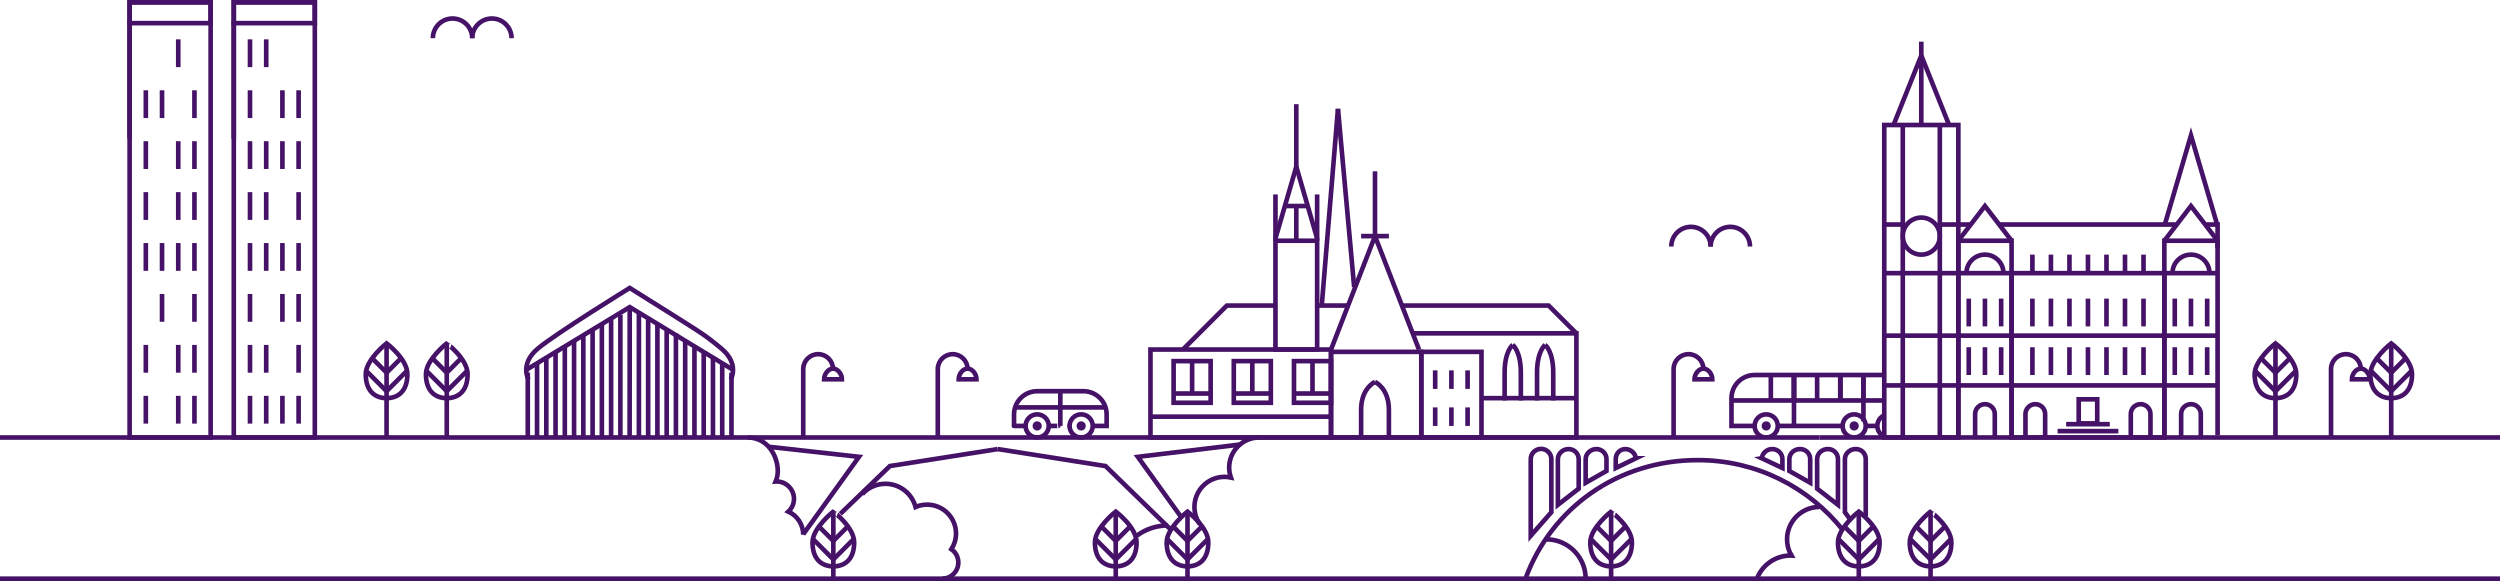 <?xml version="1.0" encoding="utf-8"?>
<!-- Generator: Adobe Illustrator 19.2.1, SVG Export Plug-In . SVG Version: 6.00 Build 0)  -->
<svg version="1.1" id="Calque_2" xmlns="http://www.w3.org/2000/svg" xmlns:xlink="http://www.w3.org/1999/xlink" x="0px" y="0px"
	 width="1080px" height="251px" viewBox="0 0 1080 251" enable-background="new 0 0 1080 251" xml:space="preserve">
<line fill="none" stroke="#451268" stroke-width="2" stroke-miterlimit="10" x1="0" y1="189" x2="786" y2="189"/>
<line fill="none" stroke="#451268" stroke-width="2" stroke-miterlimit="10" x1="0" y1="250" x2="1080" y2="250"/>
<line fill="none" stroke="#451268" stroke-width="2" stroke-miterlimit="10" x1="786" y1="189" x2="1080" y2="189"/>
<g>
	<path fill="none" stroke="#451268" stroke-width="2" stroke-miterlimit="10" d="M659,250c11.211-30.642,39.975-51.227,74.5-51.227
		c25.395,0,48.026,11.832,62.681,30.285"/>
	<path fill="none" stroke="#451268" stroke-width="2" stroke-miterlimit="10" d="M670.182,221.273l-8.909,10.182v-33.091
		c0-2.46,1.994-4.455,4.455-4.455l0,0c2.46,0,4.455,1.994,4.455,4.455V221.273z"/>
	<path fill="none" stroke="#451268" stroke-width="2" stroke-miterlimit="10" d="M682,211.091l-9,7v-19.727
		c0-2.46,2.176-4.364,4.636-4.364h-0.045c2.46,0,4.409,1.903,4.409,4.364V211.091z"/>
	<path fill="none" stroke="#451268" stroke-width="2" stroke-miterlimit="10" d="M694,203.455l-9,5.091v-10.182
		c0-2.46,2.222-4.364,4.682-4.364h-0.068c2.46,0,4.386,1.903,4.386,4.364V203.455z"/>
	<path fill="none" stroke="#451268" stroke-width="2" stroke-miterlimit="10" d="M706.682,198L698,202.182v-3.818
		c0-2.46,1.767-4.364,4.227-4.364h-0.114c2.46,0,4.511,2,4.511,4H706.682z"/>
	<path fill="none" stroke="#451268" stroke-width="2" stroke-miterlimit="10" d="M806,223v-24.636c0-2.46-1.813-4.364-4.273-4.364
		h-0.136c-2.46,0-4.591,1.903-4.591,4.364v22.909l2,2.727"/>
	<path fill="none" stroke="#451268" stroke-width="2" stroke-miterlimit="10" d="M785,211.091l9,7v-19.727
		c0-2.46-1.858-4.364-4.318-4.364h-0.114c-2.46,0-4.568,1.903-4.568,4.364V211.091z"/>
	<path fill="none" stroke="#451268" stroke-width="2" stroke-miterlimit="10" d="M773,203.455l9,5.091v-10.182
		c0-2.46-1.903-4.364-4.364-4.364h-0.091c-2.46,0-4.545,1.903-4.545,4.364V203.455z"/>
	<path fill="none" stroke="#451268" stroke-width="2" stroke-miterlimit="10" d="M761.136,198l8.864,4.182v-3.818
		c0-2.46-1.949-4.364-4.409-4.364h0.023c-2.46,0-4.466,2-4.466,4H761.136z"/>
</g>
<polyline fill="none" stroke="#451268" stroke-width="2" stroke-miterlimit="10" points="846,97 846,189 814,189 814,97 "/>
<path fill="none" stroke="#451268" stroke-width="2" stroke-miterlimit="10" d="M838,97c6.135,0,8,0,8,0V54h-32v43h8"/>
<path fill="none" stroke="#451268" stroke-width="2" stroke-miterlimit="10" d="M824.667,97"/>
<circle fill="none" stroke="#451268" stroke-width="2" stroke-miterlimit="10" cx="830" cy="102" r="8"/>
<line fill="none" stroke="#451268" stroke-width="2" stroke-miterlimit="10" x1="838" y1="54" x2="838" y2="189"/>
<line fill="none" stroke="#451268" stroke-width="2" stroke-miterlimit="10" x1="830" y1="18" x2="830" y2="54"/>
<line fill="none" stroke="#451268" stroke-width="2" stroke-miterlimit="10" x1="822" y1="54" x2="822" y2="189"/>
<line fill="none" stroke="#451268" stroke-width="2" stroke-miterlimit="10" x1="818" y1="54" x2="830" y2="24"/>
<line fill="none" stroke="#451268" stroke-width="2" stroke-miterlimit="10" x1="842" y1="54" x2="830" y2="24"/>
<rect x="869" y="118" fill="none" stroke="#451268" stroke-width="2" stroke-miterlimit="10" width="66" height="71"/>
<line fill="none" stroke="#451268" stroke-width="2" stroke-miterlimit="10" x1="878" y1="129" x2="878" y2="141"/>
<line fill="none" stroke="#451268" stroke-width="2" stroke-miterlimit="10" x1="878" y1="150" x2="878" y2="162"/>
<line fill="none" stroke="#451268" stroke-width="2" stroke-miterlimit="10" x1="886" y1="129" x2="886" y2="141"/>
<line fill="none" stroke="#451268" stroke-width="2" stroke-miterlimit="10" x1="886" y1="150" x2="886" y2="162"/>
<line fill="none" stroke="#451268" stroke-width="2" stroke-miterlimit="10" x1="902" y1="129" x2="902" y2="141"/>
<line fill="none" stroke="#451268" stroke-width="2" stroke-miterlimit="10" x1="918" y1="129" x2="918" y2="141"/>
<line fill="none" stroke="#451268" stroke-width="2" stroke-miterlimit="10" x1="902" y1="150" x2="902" y2="162"/>
<line fill="none" stroke="#451268" stroke-width="2" stroke-miterlimit="10" x1="911.426" y1="183.25" x2="892.574" y2="183.25"/>
<line fill="none" stroke="#451268" stroke-width="2" stroke-miterlimit="10" x1="888.874" y1="186.25" x2="915.126" y2="186.25"/>
<line fill="none" stroke="#451268" stroke-width="2" stroke-miterlimit="10" x1="894" y1="129" x2="894" y2="141"/>
<line fill="none" stroke="#451268" stroke-width="2" stroke-miterlimit="10" x1="894" y1="150" x2="894" y2="162"/>
<line fill="none" stroke="#451268" stroke-width="2" stroke-miterlimit="10" x1="910" y1="129" x2="910" y2="141"/>
<line fill="none" stroke="#451268" stroke-width="2" stroke-miterlimit="10" x1="910" y1="150" x2="910" y2="162"/>
<line fill="none" stroke="#451268" stroke-width="2" stroke-miterlimit="10" x1="918" y1="150" x2="918" y2="162"/>
<line fill="none" stroke="#451268" stroke-width="2" stroke-miterlimit="10" x1="926" y1="129" x2="926" y2="141"/>
<line fill="none" stroke="#451268" stroke-width="2" stroke-miterlimit="10" x1="878" y1="110" x2="878" y2="118"/>
<line fill="none" stroke="#451268" stroke-width="2" stroke-miterlimit="10" x1="886" y1="110" x2="886" y2="118"/>
<line fill="none" stroke="#451268" stroke-width="2" stroke-miterlimit="10" x1="902" y1="110" x2="902" y2="118"/>
<line fill="none" stroke="#451268" stroke-width="2" stroke-miterlimit="10" x1="918" y1="110" x2="918" y2="118"/>
<line fill="none" stroke="#451268" stroke-width="2" stroke-miterlimit="10" x1="894" y1="110" x2="894" y2="118"/>
<line fill="none" stroke="#451268" stroke-width="2" stroke-miterlimit="10" x1="910" y1="110" x2="910" y2="118"/>
<line fill="none" stroke="#451268" stroke-width="2" stroke-miterlimit="10" x1="926" y1="110" x2="926" y2="118"/>
<line fill="none" stroke="#451268" stroke-width="2" stroke-miterlimit="10" x1="926" y1="150" x2="926" y2="162"/>
<rect x="898" y="172.5" fill="none" stroke="#451268" stroke-width="2" stroke-miterlimit="10" width="8" height="10.401"/>
<g>
	<polyline fill="none" stroke="#451268" stroke-width="2" stroke-miterlimit="10" points="332,193 371.086,197.353 346.998,230.795 
			"/>
	<polyline fill="none" stroke="#451268" stroke-width="2" stroke-miterlimit="10" points="536,192 491.529,197.353 510,223 	"/>
</g>
<g>
	<line fill="none" stroke="#451268" stroke-width="2" stroke-miterlimit="10" x1="272.043" y1="132.671" x2="272" y2="189"/>
	<line fill="none" stroke="#451268" stroke-width="2" stroke-miterlimit="10" x1="276" y1="135" x2="276" y2="189"/>
	<line fill="none" stroke="#451268" stroke-width="2" stroke-miterlimit="10" x1="280" y1="138" x2="280" y2="189"/>
	<line fill="none" stroke="#451268" stroke-width="2" stroke-miterlimit="10" x1="284" y1="140" x2="284" y2="189"/>
	<line fill="none" stroke="#451268" stroke-width="2" stroke-miterlimit="10" x1="288" y1="143" x2="288" y2="189"/>
	<line fill="none" stroke="#451268" stroke-width="2" stroke-miterlimit="10" x1="292" y1="144" x2="292" y2="189"/>
	<line fill="none" stroke="#451268" stroke-width="2" stroke-miterlimit="10" x1="296" y1="147" x2="296" y2="189"/>
	<line fill="none" stroke="#451268" stroke-width="2" stroke-miterlimit="10" x1="300" y1="150" x2="300" y2="189"/>
	<line fill="none" stroke="#451268" stroke-width="2" stroke-miterlimit="10" x1="304" y1="152" x2="304" y2="189"/>
	<line fill="none" stroke="#451268" stroke-width="2" stroke-miterlimit="10" x1="308" y1="155" x2="308" y2="189"/>
	<line fill="none" stroke="#451268" stroke-width="2" stroke-miterlimit="10" x1="312" y1="157" x2="312" y2="189"/>
	<line fill="none" stroke="#451268" stroke-width="2" stroke-miterlimit="10" x1="316" y1="161" x2="316" y2="189"/>
	<line fill="none" stroke="#451268" stroke-width="2" stroke-miterlimit="10" x1="228" y1="161" x2="228" y2="189"/>
	<line fill="none" stroke="#451268" stroke-width="2" stroke-miterlimit="10" x1="232" y1="157" x2="232" y2="189"/>
	<line fill="none" stroke="#451268" stroke-width="2" stroke-miterlimit="10" x1="236" y1="154" x2="236" y2="189"/>
	<line fill="none" stroke="#451268" stroke-width="2" stroke-miterlimit="10" x1="240" y1="152" x2="240" y2="189"/>
	<line fill="none" stroke="#451268" stroke-width="2" stroke-miterlimit="10" x1="244" y1="150" x2="244" y2="189"/>
	<line fill="none" stroke="#451268" stroke-width="2" stroke-miterlimit="10" x1="248" y1="147" x2="248" y2="189"/>
	<line fill="none" stroke="#451268" stroke-width="2" stroke-miterlimit="10" x1="252" y1="145" x2="252" y2="189"/>
	<line fill="none" stroke="#451268" stroke-width="2" stroke-miterlimit="10" x1="256" y1="142" x2="256" y2="189"/>
	<line fill="none" stroke="#451268" stroke-width="2" stroke-miterlimit="10" x1="260" y1="140" x2="260" y2="189"/>
	<line fill="none" stroke="#451268" stroke-width="2" stroke-miterlimit="10" x1="264" y1="138" x2="264" y2="189"/>
	<line fill="none" stroke="#451268" stroke-width="2" stroke-miterlimit="10" x1="268" y1="136" x2="268" y2="189"/>
	<g>
		<path fill="none" stroke="#451268" stroke-width="2" stroke-miterlimit="10" d="M315.657,164c0,0,4.03-6.716-4.03-13.433
			c-8.06-6.716-8.602-6.716-39.584-26.164c0,0-31.61,19.447-39.67,26.164c-8.06,6.716-4.03,13.433-4.03,13.433"/>
		<polyline fill="none" stroke="#451268" stroke-width="2" stroke-miterlimit="10" points="317,159.97 272.043,132.671 227,159.97 
					"/>
	</g>
</g>
<g>
	<line fill="none" stroke="#451268" stroke-width="2" stroke-miterlimit="10" x1="193" y1="149" x2="193" y2="189.001"/>
	<path fill="none" stroke="#451268" stroke-width="2" stroke-miterlimit="10" d="M202,161.646c0,7.352-4.029,10.354-9,10.354
		s-9-3.002-9-10.354c0-6.245,9-13.313,9-13.313S202,155.072,202,161.646z"/>
	<g>
		<line fill="none" stroke="#451268" stroke-width="2" stroke-miterlimit="10" x1="187" y1="155" x2="193" y2="161"/>
		<line fill="none" stroke="#451268" stroke-width="2" stroke-miterlimit="10" x1="199" y1="155" x2="193" y2="161"/>
	</g>
	<g>
		<line fill="none" stroke="#451268" stroke-width="2" stroke-miterlimit="10" x1="184.5" y1="160.5" x2="193" y2="169"/>
		<line fill="none" stroke="#451268" stroke-width="2" stroke-miterlimit="10" x1="202" y1="160" x2="193" y2="169"/>
	</g>
</g>
<g>
	<line fill="none" stroke="#451268" stroke-width="2" stroke-miterlimit="10" x1="696" y1="221.667" x2="696" y2="251"/>
	<path fill="none" stroke="#451268" stroke-width="2" stroke-miterlimit="10" d="M705,234.313c0,7.352-4.029,10.354-9,10.354
		s-9-3.002-9-10.354c0-6.245,9-13.313,9-13.313S705,227.738,705,234.313z"/>
	<g>
		<line fill="none" stroke="#451268" stroke-width="2" stroke-miterlimit="10" x1="690" y1="227.667" x2="696" y2="233.667"/>
		<line fill="none" stroke="#451268" stroke-width="2" stroke-miterlimit="10" x1="702" y1="227.667" x2="696" y2="233.667"/>
	</g>
	<g>
		<line fill="none" stroke="#451268" stroke-width="2" stroke-miterlimit="10" x1="687.5" y1="233.167" x2="696" y2="241.667"/>
		<line fill="none" stroke="#451268" stroke-width="2" stroke-miterlimit="10" x1="705" y1="232.667" x2="696" y2="241.667"/>
	</g>
</g>
<g>
	<line fill="none" stroke="#451268" stroke-width="2" stroke-miterlimit="10" x1="513" y1="221.667" x2="513" y2="251"/>
	<path fill="none" stroke="#451268" stroke-width="2" stroke-miterlimit="10" d="M522,234.313c0,7.352-4.029,10.354-9,10.354
		c-4.971,0-9-3.002-9-10.354c0-6.245,9-13.313,9-13.313S522,227.738,522,234.313z"/>
	<g>
		<line fill="none" stroke="#451268" stroke-width="2" stroke-miterlimit="10" x1="507" y1="227.667" x2="513" y2="233.667"/>
		<line fill="none" stroke="#451268" stroke-width="2" stroke-miterlimit="10" x1="519" y1="227.667" x2="513" y2="233.667"/>
	</g>
	<g>
		<line fill="none" stroke="#451268" stroke-width="2" stroke-miterlimit="10" x1="504.5" y1="233.167" x2="513" y2="241.667"/>
		<line fill="none" stroke="#451268" stroke-width="2" stroke-miterlimit="10" x1="522" y1="232.667" x2="513" y2="241.667"/>
	</g>
</g>
<g>
	<line fill="none" stroke="#451268" stroke-width="2" stroke-miterlimit="10" x1="360" y1="221.667" x2="360" y2="251"/>
	<path fill="none" stroke="#451268" stroke-width="2" stroke-miterlimit="10" d="M369,234.313c0,7.352-4.029,10.354-9,10.354
		s-9-3.002-9-10.354c0-6.245,9-13.313,9-13.313S369,227.738,369,234.313z"/>
	<g>
		<line fill="none" stroke="#451268" stroke-width="2" stroke-miterlimit="10" x1="354" y1="227.667" x2="360" y2="233.667"/>
		<line fill="none" stroke="#451268" stroke-width="2" stroke-miterlimit="10" x1="366" y1="227.667" x2="360" y2="233.667"/>
	</g>
	<g>
		<line fill="none" stroke="#451268" stroke-width="2" stroke-miterlimit="10" x1="351.5" y1="233.167" x2="360" y2="241.667"/>
		<line fill="none" stroke="#451268" stroke-width="2" stroke-miterlimit="10" x1="369" y1="232.667" x2="360" y2="241.667"/>
	</g>
</g>
<g>
	<line fill="none" stroke="#451268" stroke-width="2" stroke-miterlimit="10" x1="482" y1="221.667" x2="482" y2="251"/>
	<path fill="none" stroke="#451268" stroke-width="2" stroke-miterlimit="10" d="M491,234.313c0,7.352-4.029,10.354-9,10.354
		s-9-3.002-9-10.354c0-6.245,9-13.313,9-13.313S491,227.738,491,234.313z"/>
	<g>
		<line fill="none" stroke="#451268" stroke-width="2" stroke-miterlimit="10" x1="476" y1="227.667" x2="482" y2="233.667"/>
		<line fill="none" stroke="#451268" stroke-width="2" stroke-miterlimit="10" x1="488" y1="227.667" x2="482" y2="233.667"/>
	</g>
	<g>
		<line fill="none" stroke="#451268" stroke-width="2" stroke-miterlimit="10" x1="473.5" y1="233.167" x2="482" y2="241.667"/>
		<line fill="none" stroke="#451268" stroke-width="2" stroke-miterlimit="10" x1="491" y1="232.667" x2="482" y2="241.667"/>
	</g>
</g>
<g>
	<line fill="none" stroke="#451268" stroke-width="2" stroke-miterlimit="10" x1="834" y1="221.667" x2="834" y2="251"/>
	<path fill="none" stroke="#451268" stroke-width="2" stroke-miterlimit="10" d="M843,234.313c0,7.352-4.029,10.354-9,10.354
		s-9-3.002-9-10.354c0-6.245,9-13.313,9-13.313S843,227.738,843,234.313z"/>
	<g>
		<line fill="none" stroke="#451268" stroke-width="2" stroke-miterlimit="10" x1="828" y1="227.667" x2="834" y2="233.667"/>
		<line fill="none" stroke="#451268" stroke-width="2" stroke-miterlimit="10" x1="840" y1="227.667" x2="834" y2="233.667"/>
	</g>
	<g>
		<line fill="none" stroke="#451268" stroke-width="2" stroke-miterlimit="10" x1="825.5" y1="233.167" x2="834" y2="241.667"/>
		<line fill="none" stroke="#451268" stroke-width="2" stroke-miterlimit="10" x1="843" y1="232.667" x2="834" y2="241.667"/>
	</g>
</g>
<g>
	<line fill="none" stroke="#451268" stroke-width="2" stroke-miterlimit="10" x1="803" y1="221.667" x2="803" y2="251"/>
	<path fill="none" stroke="#451268" stroke-width="2" stroke-miterlimit="10" d="M812,234.313c0,7.352-4.029,10.354-9,10.354
		s-9-3.002-9-10.354c0-6.245,9-13.313,9-13.313S812,227.738,812,234.313z"/>
	<g>
		<line fill="none" stroke="#451268" stroke-width="2" stroke-miterlimit="10" x1="797" y1="227.667" x2="803" y2="233.667"/>
		<line fill="none" stroke="#451268" stroke-width="2" stroke-miterlimit="10" x1="809" y1="227.667" x2="803" y2="233.667"/>
	</g>
	<g>
		<line fill="none" stroke="#451268" stroke-width="2" stroke-miterlimit="10" x1="794.5" y1="233.167" x2="803" y2="241.667"/>
		<line fill="none" stroke="#451268" stroke-width="2" stroke-miterlimit="10" x1="812" y1="232.667" x2="803" y2="241.667"/>
	</g>
</g>
<g>
	<line fill="none" stroke="#451268" stroke-width="2" stroke-miterlimit="10" x1="983" y1="149" x2="983" y2="189.001"/>
	<path fill="none" stroke="#451268" stroke-width="2" stroke-miterlimit="10" d="M992,161.646c0,7.352-4.029,10.354-9,10.354
		s-9-3.002-9-10.354c0-6.245,9-13.313,9-13.313S992,155.072,992,161.646z"/>
	<g>
		<line fill="none" stroke="#451268" stroke-width="2" stroke-miterlimit="10" x1="977" y1="155" x2="983" y2="161"/>
		<line fill="none" stroke="#451268" stroke-width="2" stroke-miterlimit="10" x1="989" y1="155" x2="983" y2="161"/>
	</g>
	<g>
		<line fill="none" stroke="#451268" stroke-width="2" stroke-miterlimit="10" x1="974.5" y1="160.5" x2="983" y2="169"/>
		<line fill="none" stroke="#451268" stroke-width="2" stroke-miterlimit="10" x1="992" y1="160" x2="983" y2="169"/>
	</g>
</g>
<g>
	<line fill="none" stroke="#451268" stroke-width="2" stroke-miterlimit="10" x1="1033" y1="149" x2="1033" y2="189.001"/>
	<path fill="none" stroke="#451268" stroke-width="2" stroke-miterlimit="10" d="M1042,161.646c0,7.352-4.029,10.354-9,10.354
		s-9-3.002-9-10.354c0-6.245,9-13.313,9-13.313S1042,155.072,1042,161.646z"/>
	<g>
		<line fill="none" stroke="#451268" stroke-width="2" stroke-miterlimit="10" x1="1027" y1="155" x2="1033" y2="161"/>
		<line fill="none" stroke="#451268" stroke-width="2" stroke-miterlimit="10" x1="1039" y1="155" x2="1033" y2="161"/>
	</g>
	<g>
		<line fill="none" stroke="#451268" stroke-width="2" stroke-miterlimit="10" x1="1024.5" y1="160.5" x2="1033" y2="169"/>
		<line fill="none" stroke="#451268" stroke-width="2" stroke-miterlimit="10" x1="1042" y1="160" x2="1033" y2="169"/>
	</g>
</g>
<g>
	<line fill="none" stroke="#451268" stroke-width="2" stroke-miterlimit="10" x1="167" y1="149" x2="167" y2="189.001"/>
	<path fill="none" stroke="#451268" stroke-width="2" stroke-miterlimit="10" d="M176,161.646c0,7.352-4.029,10.354-9,10.354
		s-9-3.002-9-10.354c0-6.245,9-13.313,9-13.313S176,155.072,176,161.646z"/>
	<g>
		<line fill="none" stroke="#451268" stroke-width="2" stroke-miterlimit="10" x1="161" y1="155" x2="167" y2="161"/>
		<line fill="none" stroke="#451268" stroke-width="2" stroke-miterlimit="10" x1="173" y1="155" x2="167" y2="161"/>
	</g>
	<g>
		<line fill="none" stroke="#451268" stroke-width="2" stroke-miterlimit="10" x1="158.5" y1="160.5" x2="167" y2="169"/>
		<line fill="none" stroke="#451268" stroke-width="2" stroke-miterlimit="10" x1="176" y1="160" x2="167" y2="169"/>
	</g>
</g>
<g>
	<rect x="101" y="1" fill="none" stroke="#451268" stroke-width="2" stroke-miterlimit="10" width="35" height="188"/>
	<rect x="101" y="1" fill="none" stroke="#451268" stroke-width="2" stroke-miterlimit="10" width="35" height="9"/>
	<line fill="none" stroke="#451268" stroke-width="2" stroke-miterlimit="10" x1="101" y1="9" x2="101" y2="60"/>
	<line fill="none" stroke="#451268" stroke-width="2" stroke-miterlimit="10" x1="115" y1="17" x2="115" y2="29"/>
	<line fill="none" stroke="#451268" stroke-width="2" stroke-miterlimit="10" x1="108" y1="17" x2="108" y2="29"/>
	<line fill="none" stroke="#451268" stroke-width="2" stroke-miterlimit="10" x1="108" y1="39" x2="108" y2="51"/>
	<line fill="none" stroke="#451268" stroke-width="2" stroke-miterlimit="10" x1="122" y1="39" x2="122" y2="51"/>
	<line fill="none" stroke="#451268" stroke-width="2" stroke-miterlimit="10" x1="129" y1="39" x2="129" y2="51"/>
	<line fill="none" stroke="#451268" stroke-width="2" stroke-miterlimit="10" x1="115" y1="61" x2="115" y2="73"/>
	<line fill="none" stroke="#451268" stroke-width="2" stroke-miterlimit="10" x1="108" y1="61" x2="108" y2="73"/>
	<line fill="none" stroke="#451268" stroke-width="2" stroke-miterlimit="10" x1="122" y1="61" x2="122" y2="73"/>
	<line fill="none" stroke="#451268" stroke-width="2" stroke-miterlimit="10" x1="129" y1="61" x2="129" y2="73"/>
	<line fill="none" stroke="#451268" stroke-width="2" stroke-miterlimit="10" x1="115" y1="83" x2="115" y2="95"/>
	<line fill="none" stroke="#451268" stroke-width="2" stroke-miterlimit="10" x1="129" y1="83" x2="129" y2="95"/>
	<line fill="none" stroke="#451268" stroke-width="2" stroke-miterlimit="10" x1="108" y1="83" x2="108" y2="95"/>
	<line fill="none" stroke="#451268" stroke-width="2" stroke-miterlimit="10" x1="115" y1="105" x2="115" y2="117"/>
	<line fill="none" stroke="#451268" stroke-width="2" stroke-miterlimit="10" x1="129" y1="105" x2="129" y2="117"/>
	<line fill="none" stroke="#451268" stroke-width="2" stroke-miterlimit="10" x1="108" y1="105" x2="108" y2="117"/>
	<line fill="none" stroke="#451268" stroke-width="2" stroke-miterlimit="10" x1="122" y1="105" x2="122" y2="117"/>
	<line fill="none" stroke="#451268" stroke-width="2" stroke-miterlimit="10" x1="129" y1="127" x2="129" y2="139"/>
	<line fill="none" stroke="#451268" stroke-width="2" stroke-miterlimit="10" x1="108" y1="127" x2="108" y2="139"/>
	<line fill="none" stroke="#451268" stroke-width="2" stroke-miterlimit="10" x1="122" y1="127" x2="122" y2="139"/>
	<line fill="none" stroke="#451268" stroke-width="2" stroke-miterlimit="10" x1="115" y1="149" x2="115" y2="161"/>
	<line fill="none" stroke="#451268" stroke-width="2" stroke-miterlimit="10" x1="129" y1="149" x2="129" y2="161"/>
	<line fill="none" stroke="#451268" stroke-width="2" stroke-miterlimit="10" x1="108" y1="149" x2="108" y2="161"/>
	<line fill="none" stroke="#451268" stroke-width="2" stroke-miterlimit="10" x1="115" y1="171" x2="115" y2="183"/>
	<line fill="none" stroke="#451268" stroke-width="2" stroke-miterlimit="10" x1="129" y1="171" x2="129" y2="183"/>
	<line fill="none" stroke="#451268" stroke-width="2" stroke-miterlimit="10" x1="108" y1="171" x2="108" y2="183"/>
	<line fill="none" stroke="#451268" stroke-width="2" stroke-miterlimit="10" x1="122" y1="171" x2="122" y2="183"/>
</g>
<rect x="56" y="1" fill="none" stroke="#451268" stroke-width="2" stroke-miterlimit="10" width="35" height="188"/>
<rect x="56" y="1" fill="none" stroke="#451268" stroke-width="2" stroke-miterlimit="10" width="35" height="9"/>
<line fill="none" stroke="#451268" stroke-width="2" stroke-miterlimit="10" x1="56" y1="9" x2="56" y2="60"/>
<g>
	<line fill="none" stroke="#451268" stroke-width="2" stroke-miterlimit="10" x1="77" y1="17" x2="77" y2="29"/>
	<line fill="none" stroke="#451268" stroke-width="2" stroke-miterlimit="10" x1="84" y1="39" x2="84" y2="51"/>
	<line fill="none" stroke="#451268" stroke-width="2" stroke-miterlimit="10" x1="70" y1="39" x2="70" y2="51"/>
	<line fill="none" stroke="#451268" stroke-width="2" stroke-miterlimit="10" x1="63" y1="39" x2="63" y2="51"/>
	<line fill="none" stroke="#451268" stroke-width="2" stroke-miterlimit="10" x1="77" y1="61" x2="77" y2="73"/>
	<line fill="none" stroke="#451268" stroke-width="2" stroke-miterlimit="10" x1="84" y1="61" x2="84" y2="73"/>
	<line fill="none" stroke="#451268" stroke-width="2" stroke-miterlimit="10" x1="63" y1="61" x2="63" y2="73"/>
	<line fill="none" stroke="#451268" stroke-width="2" stroke-miterlimit="10" x1="77" y1="83" x2="77" y2="95"/>
	<line fill="none" stroke="#451268" stroke-width="2" stroke-miterlimit="10" x1="63" y1="83" x2="63" y2="95"/>
	<line fill="none" stroke="#451268" stroke-width="2" stroke-miterlimit="10" x1="84" y1="83" x2="84" y2="95"/>
	<line fill="none" stroke="#451268" stroke-width="2" stroke-miterlimit="10" x1="77" y1="105" x2="77" y2="117"/>
	<line fill="none" stroke="#451268" stroke-width="2" stroke-miterlimit="10" x1="63" y1="105" x2="63" y2="117"/>
	<line fill="none" stroke="#451268" stroke-width="2" stroke-miterlimit="10" x1="84" y1="105" x2="84" y2="117"/>
	<line fill="none" stroke="#451268" stroke-width="2" stroke-miterlimit="10" x1="70" y1="105" x2="70" y2="117"/>
	<line fill="none" stroke="#451268" stroke-width="2" stroke-miterlimit="10" x1="84" y1="127" x2="84" y2="139"/>
	<line fill="none" stroke="#451268" stroke-width="2" stroke-miterlimit="10" x1="70" y1="127" x2="70" y2="139"/>
	<line fill="none" stroke="#451268" stroke-width="2" stroke-miterlimit="10" x1="77" y1="149" x2="77" y2="161"/>
	<line fill="none" stroke="#451268" stroke-width="2" stroke-miterlimit="10" x1="63" y1="149" x2="63" y2="161"/>
	<line fill="none" stroke="#451268" stroke-width="2" stroke-miterlimit="10" x1="84" y1="149" x2="84" y2="161"/>
	<line fill="none" stroke="#451268" stroke-width="2" stroke-miterlimit="10" x1="77" y1="171" x2="77" y2="183"/>
	<line fill="none" stroke="#451268" stroke-width="2" stroke-miterlimit="10" x1="63" y1="171" x2="63" y2="183"/>
	<line fill="none" stroke="#451268" stroke-width="2" stroke-miterlimit="10" x1="84" y1="171" x2="84" y2="183"/>
</g>
<g>
	<line fill="none" stroke="#451268" stroke-width="2" stroke-miterlimit="10" x1="497" y1="180" x2="575" y2="180"/>
	<g>
		<rect x="575" y="152" fill="none" stroke="#451268" stroke-width="2" stroke-miterlimit="10" width="39" height="37"/>
		<rect x="614" y="152" fill="none" stroke="#451268" stroke-width="2" stroke-miterlimit="10" width="26" height="37"/>
		<polyline fill="none" stroke="#451268" stroke-width="2" stroke-miterlimit="10" points="610,144 681,144 681,189 614,189 		"/>
		<g>
			<path fill="none" stroke="#451268" stroke-width="2" stroke-miterlimit="10" d="M594,165c0,0-6,2.625-6,12v12"/>
			<path fill="none" stroke="#451268" stroke-width="2" stroke-miterlimit="10" d="M594,165c0,0,6,2.625,6,12v12"/>
		</g>
		<g>
			<path fill="none" stroke="#451268" stroke-width="2" stroke-miterlimit="10" d="M653.5,149c0,0-3.5,2.625-3.5,12v12"/>
			<path fill="none" stroke="#451268" stroke-width="2" stroke-miterlimit="10" d="M653.5,149c0,0,3.5,2.625,3.5,12v12"/>
		</g>
		<g>
			<path fill="none" stroke="#451268" stroke-width="2" stroke-miterlimit="10" d="M667.5,149c0,0-3.5,2.625-3.5,12v12"/>
			<path fill="none" stroke="#451268" stroke-width="2" stroke-miterlimit="10" d="M667.5,149c0,0,3.5,2.625,3.5,12v12"/>
		</g>
		<line fill="none" stroke="#451268" stroke-width="2" stroke-miterlimit="10" x1="627" y1="160" x2="627" y2="168"/>
		<line fill="none" stroke="#451268" stroke-width="2" stroke-miterlimit="10" x1="634" y1="160" x2="634" y2="168"/>
		<line fill="none" stroke="#451268" stroke-width="2" stroke-miterlimit="10" x1="620" y1="160" x2="620" y2="168"/>
		<line fill="none" stroke="#451268" stroke-width="2" stroke-miterlimit="10" x1="594" y1="74" x2="594" y2="103"/>
		<line fill="none" stroke="#451268" stroke-width="2" stroke-miterlimit="10" x1="627" y1="176" x2="627" y2="184"/>
		<line fill="none" stroke="#451268" stroke-width="2" stroke-miterlimit="10" x1="634" y1="176" x2="634" y2="184"/>
		<line fill="none" stroke="#451268" stroke-width="2" stroke-miterlimit="10" x1="620" y1="176" x2="620" y2="184"/>
		<line fill="none" stroke="#451268" stroke-width="2" stroke-miterlimit="10" x1="575" y1="151" x2="594" y2="102"/>
		<line fill="none" stroke="#451268" stroke-width="2" stroke-miterlimit="10" x1="613" y1="151" x2="594" y2="102"/>
		<line fill="none" stroke="#451268" stroke-width="2" stroke-miterlimit="10" x1="588" y1="102" x2="600" y2="102"/>
		<line fill="none" stroke="#451268" stroke-width="2" stroke-miterlimit="10" x1="640" y1="172" x2="681" y2="172"/>
		<polyline fill="none" stroke="#451268" stroke-width="2" stroke-miterlimit="10" points="605,132 669,132 681,144 		"/>
		<polyline fill="none" stroke="#451268" stroke-width="2" stroke-miterlimit="10" points="551,132 530,132 511,151 		"/>
		<g>
			<rect x="507" y="156" fill="none" stroke="#451268" stroke-width="2" stroke-miterlimit="10" width="16" height="18"/>
			<line fill="none" stroke="#451268" stroke-width="2" stroke-miterlimit="10" x1="507" y1="170" x2="523" y2="170"/>
			<line fill="none" stroke="#451268" stroke-width="2" stroke-miterlimit="10" x1="515" y1="156" x2="515" y2="170"/>
		</g>
		<g>
			<rect x="559" y="156" fill="none" stroke="#451268" stroke-width="2" stroke-miterlimit="10" width="16" height="18"/>
			<line fill="none" stroke="#451268" stroke-width="2" stroke-miterlimit="10" x1="559" y1="170" x2="575" y2="170"/>
			<line fill="none" stroke="#451268" stroke-width="2" stroke-miterlimit="10" x1="567" y1="156" x2="567" y2="170"/>
		</g>
		<g>
			<rect x="533" y="156" fill="none" stroke="#451268" stroke-width="2" stroke-miterlimit="10" width="16" height="18"/>
			<line fill="none" stroke="#451268" stroke-width="2" stroke-miterlimit="10" x1="533" y1="170" x2="549" y2="170"/>
			<line fill="none" stroke="#451268" stroke-width="2" stroke-miterlimit="10" x1="541" y1="156" x2="541" y2="170"/>
		</g>
		<rect x="497" y="151" fill="none" stroke="#451268" stroke-width="2" stroke-miterlimit="10" width="78" height="38"/>
		<line fill="none" stroke="#451268" stroke-width="2" stroke-miterlimit="10" x1="569" y1="132" x2="583" y2="132"/>
		<g>
			<rect x="551" y="104" fill="none" stroke="#451268" stroke-width="2" stroke-miterlimit="10" width="18" height="47"/>
			<line fill="none" stroke="#451268" stroke-width="2" stroke-miterlimit="10" x1="560" y1="45" x2="560" y2="74"/>
			<line fill="none" stroke="#451268" stroke-width="2" stroke-miterlimit="10" x1="551" y1="84" x2="551" y2="104"/>
			<line fill="none" stroke="#451268" stroke-width="2" stroke-miterlimit="10" x1="569" y1="84" x2="569" y2="104"/>
			<line fill="none" stroke="#451268" stroke-width="2" stroke-miterlimit="10" x1="551" y1="103" x2="560" y2="72"/>
			<line fill="none" stroke="#451268" stroke-width="2" stroke-miterlimit="10" x1="569" y1="103" x2="560" y2="72"/>
			<line fill="none" stroke="#451268" stroke-width="2" stroke-miterlimit="10" x1="555" y1="89" x2="565" y2="89"/>
			<line fill="none" stroke="#451268" stroke-width="2" stroke-miterlimit="10" x1="560" y1="89" x2="560" y2="104"/>
		</g>
		<g>
			<line fill="none" stroke="#451268" stroke-width="2" stroke-miterlimit="10" x1="571" y1="132" x2="578" y2="47"/>
			<line fill="none" stroke="#451268" stroke-width="2" stroke-miterlimit="10" x1="585" y1="124" x2="578" y2="47"/>
		</g>
	</g>
</g>
<g>
	<defs>
		<rect id="SVGID_1_" x="744" y="156" width="70" height="33"/>
	</defs>
	<clipPath id="SVGID_2_">
		<use xlink:href="#SVGID_1_"  overflow="visible"/>
	</clipPath>
	<g clip-path="url(#SVGID_2_)">
		<path fill="none" stroke="#451268" stroke-width="2" stroke-miterlimit="10" d="M757.812,184c-5.979,0-9.812,0-9.812,0v-12
			c0-5.523,4.477-10,10-10h59c5.523,0,10,4.477,10,10v12c0,0-2.254,0-6,0"/>
		<path fill="none" stroke="#451268" stroke-width="2" stroke-miterlimit="10" d="M811.125,184c-1.706,0-3.506,0-5.375,0"/>
		<path fill="none" stroke="#451268" stroke-width="2" stroke-miterlimit="10" d="M796.125,184c-9.522,0-19.747,0-28.313,0"/>
		<circle fill="none" stroke="#451268" stroke-width="2" stroke-miterlimit="10" cx="763" cy="184" r="5"/>
		<circle fill="none" stroke="#451268" stroke-width="2" stroke-miterlimit="10" cx="763" cy="184" r="1"/>
		<circle fill="none" stroke="#451268" stroke-width="2" stroke-miterlimit="10" cx="801" cy="184" r="1"/>
		<circle fill="none" stroke="#451268" stroke-width="2" stroke-miterlimit="10" cx="816" cy="184" r="1"/>
		<circle fill="none" stroke="#451268" stroke-width="2" stroke-miterlimit="10" cx="816" cy="184" r="5"/>
		<circle fill="none" stroke="#451268" stroke-width="2" stroke-miterlimit="10" cx="801" cy="184" r="5"/>
		<line fill="none" stroke="#451268" stroke-width="2" stroke-miterlimit="10" x1="748" y1="173" x2="827" y2="173"/>
		<line fill="none" stroke="#451268" stroke-width="2" stroke-miterlimit="10" x1="815" y1="162" x2="815" y2="173"/>
		<line fill="none" stroke="#451268" stroke-width="2" stroke-miterlimit="10" x1="815" y1="162" x2="815" y2="173"/>
		<line fill="none" stroke="#451268" stroke-width="2" stroke-miterlimit="10" x1="805" y1="162" x2="805" y2="173"/>
		<line fill="none" stroke="#451268" stroke-width="2" stroke-miterlimit="10" x1="805" y1="162" x2="805" y2="182"/>
		<line fill="none" stroke="#451268" stroke-width="2" stroke-miterlimit="10" x1="795" y1="162" x2="795" y2="173"/>
		<line fill="none" stroke="#451268" stroke-width="2" stroke-miterlimit="10" x1="795" y1="162" x2="795" y2="173"/>
		<line fill="none" stroke="#451268" stroke-width="2" stroke-miterlimit="10" x1="795" y1="162" x2="795" y2="173"/>
		<line fill="none" stroke="#451268" stroke-width="2" stroke-miterlimit="10" x1="785" y1="162" x2="785" y2="173"/>
		<line fill="none" stroke="#451268" stroke-width="2" stroke-miterlimit="10" x1="775" y1="162" x2="775" y2="173"/>
		<line fill="none" stroke="#451268" stroke-width="2" stroke-miterlimit="10" x1="775" y1="162" x2="775" y2="173"/>
		<line fill="none" stroke="#451268" stroke-width="2" stroke-miterlimit="10" x1="775" y1="162" x2="775" y2="184"/>
		<line fill="none" stroke="#451268" stroke-width="2" stroke-miterlimit="10" x1="765" y1="162" x2="765" y2="173"/>
	</g>
</g>
<g>
	<path fill="none" stroke="#451268" stroke-width="2" stroke-miterlimit="10" d="M735.872,159.436c0-3.554-2.881-6.436-6.436-6.436
		S723,155.881,723,159.436v29.421"/>
	<path fill="none" stroke="#451268" stroke-width="2" stroke-miterlimit="10" d="M739.733,163.857c0-2.133-1.729-4.605-3.862-4.605
		c-2.133,0-3.862,2.472-3.862,4.605H739.733z"/>
</g>
<g>
	<path fill="none" stroke="#451268" stroke-width="2" stroke-miterlimit="10" d="M359.872,159.436c0-3.554-2.881-6.436-6.436-6.436
		c-3.554,0-6.436,2.881-6.436,6.436v29.421"/>
	<path fill="none" stroke="#451268" stroke-width="2" stroke-miterlimit="10" d="M363.733,163.857c0-2.133-1.729-4.605-3.862-4.605
		s-3.862,2.472-3.862,4.605H363.733z"/>
</g>
<g>
	<path fill="none" stroke="#451268" stroke-width="2" stroke-miterlimit="10" d="M418,159.436c0-3.554-2.881-6.436-6.436-6.436
		c-3.554,0-6.436,2.881-6.436,6.436v29.421"/>
	<path fill="none" stroke="#451268" stroke-width="2" stroke-miterlimit="10" d="M421.862,163.857c0-2.133-1.729-4.605-3.862-4.605
		s-3.862,2.472-3.862,4.605H421.862z"/>
</g>
<g>
	<path fill="none" stroke="#451268" stroke-width="2" stroke-miterlimit="10" d="M1019.872,159.436c0-3.554-2.881-6.436-6.436-6.436
		s-6.436,2.881-6.436,6.436v29.421"/>
	<path fill="none" stroke="#451268" stroke-width="2" stroke-miterlimit="10" d="M1023.733,163.857c0-2.133-1.729-4.605-3.862-4.605
		c-2.133,0-3.862,2.472-3.862,4.605H1023.733z"/>
</g>
<g>
	<polyline fill="none" stroke="#451268" stroke-width="2" stroke-miterlimit="10" points="431,194 384.431,201.333 363,222 	"/>
	<polyline fill="none" stroke="#451268" stroke-width="2" stroke-miterlimit="10" points="431,194 477.569,201.333 506,229 	"/>
</g>
<path fill="none" stroke="#451268" stroke-width="2" stroke-miterlimit="10" d="M407,250c3.866,0,7-3.134,7-7
	c0-2.376-1.187-4.472-2.997-5.738c1.258-1.951,1.997-4.268,1.997-6.762c0-6.904-5.596-12.5-12.5-12.5
	c-1.766,0-3.444,0.37-4.967,1.031C394,213.259,388.754,209,382.5,209c-3.979,0-7.556,1.721-10.027,4.46"/>
<path fill="none" stroke="#451268" stroke-width="2" stroke-miterlimit="10" d="M504.5,227c-4.967,0-9.557,1.609-13.279,4.335"/>
<path fill="none" stroke="#451268" stroke-width="2" stroke-miterlimit="10" d="M786,219c-7.732,0-14,6.268-14,14
	c0,2.562,0.699,4.955,1.901,7.02c-0.134-0.003-0.265-0.02-0.401-0.02c-6.448,0-11.976,3.937-14.312,9.538"/>
<path fill="none" stroke="#451268" stroke-width="2" stroke-miterlimit="10" d="M668,233c9.389,0,17,7.611,17,17"/>
<path fill="none" stroke="#451268" stroke-width="2" stroke-miterlimit="10" d="M347,231c0-4.439-2.635-8.254-6.421-9.992
	c1.485-1.37,2.421-3.327,2.421-5.508c0-4.142-3.358-7.5-7.5-7.5c-0.144,0-0.284,0.013-0.425,0.021
	c0.594-1.388,0.925-2.916,0.925-4.521c0-6.351-4.25-14.5-13-14.5"/>
<path fill="none" stroke="#451268" stroke-width="2" stroke-miterlimit="10" d="M544,189c-7.18,0-13,5.82-13,13
	c0,1.508,0.27,2.949,0.742,4.295c-0.885-0.19-1.8-0.295-2.742-0.295c-7.18,0-13,5.82-13,13c0,2.719,0.834,5.242,2.261,7.329"/>
<g>
	<path fill="none" stroke="#451268" stroke-width="2" stroke-miterlimit="10" d="M462.06,184c-9.522,0-0.434,0-9,0"/>
	<g>
		<path fill="none" stroke="#451268" stroke-width="2" stroke-miterlimit="10" d="M443.06,184c-5.979,0-5,0-5,0v-5
			c0-5.523,4.477-10,10-10h20c5.523,0,10,4.477,10,10v5c0,0-2.254,0-6,0"/>
		<g>
			<circle fill="none" stroke="#451268" stroke-width="2" stroke-miterlimit="10" cx="448.06" cy="184" r="5"/>
			<circle fill="none" stroke="#451268" stroke-width="2" stroke-miterlimit="10" cx="448.06" cy="184" r="1"/>
		</g>
		<circle fill="none" stroke="#451268" stroke-width="2" stroke-miterlimit="10" cx="467.06" cy="184" r="1"/>
		<circle fill="none" stroke="#451268" stroke-width="2" stroke-miterlimit="10" cx="467.06" cy="184" r="5"/>
		<line fill="none" stroke="#451268" stroke-width="2" stroke-miterlimit="10" x1="438.06" y1="176" x2="478.06" y2="176"/>
		<line fill="none" stroke="#451268" stroke-width="2" stroke-miterlimit="10" x1="458.06" y1="169" x2="458.06" y2="184"/>
	</g>
</g>
<g>
	<path fill="none" stroke="#451268" stroke-width="2" stroke-miterlimit="10" d="M722,106.5c0-4.694,3.806-8.5,8.5-8.5
		s8.5,3.806,8.5,8.5"/>
	<path fill="none" stroke="#451268" stroke-width="2" stroke-miterlimit="10" d="M739,106.5c0-4.694,3.806-8.5,8.5-8.5
		s8.5,3.806,8.5,8.5"/>
</g>
<g>
	<path fill="none" stroke="#451268" stroke-width="2" stroke-miterlimit="10" d="M187,16.5c0-4.694,3.806-8.5,8.5-8.5
		s8.5,3.806,8.5,8.5"/>
	<path fill="none" stroke="#451268" stroke-width="2" stroke-miterlimit="10" d="M204,16.5c0-4.694,3.806-8.5,8.5-8.5
		s8.5,3.806,8.5,8.5"/>
</g>
<path fill="none" stroke="#451268" stroke-width="2" stroke-miterlimit="10" d="M954.5,118c0-4.418-3.582-8-8-8s-8,3.582-8,8"/>
<polyline fill="none" stroke="#451268" stroke-width="2" stroke-miterlimit="10" points="958,188 958,104 935,104 935,188 "/>
<path fill="none" stroke="#451268" stroke-width="2" stroke-miterlimit="10" d="M955.757,97"/>
<polyline fill="none" stroke="#451268" stroke-width="2" stroke-miterlimit="10" points="958,104 946.5,89 935,104 "/>
<polyline fill="none" stroke="#451268" stroke-width="2" stroke-miterlimit="10" points="958,97.667 946.5,58.5 935,97.667 "/>
<line fill="none" stroke="#451268" stroke-width="2" stroke-miterlimit="10" x1="946.5" y1="129" x2="946.5" y2="141"/>
<line fill="none" stroke="#451268" stroke-width="2" stroke-miterlimit="10" x1="939.5" y1="129" x2="939.5" y2="141"/>
<line fill="none" stroke="#451268" stroke-width="2" stroke-miterlimit="10" x1="953.5" y1="129" x2="953.5" y2="141"/>
<line fill="none" stroke="#451268" stroke-width="2" stroke-miterlimit="10" x1="946.5" y1="150" x2="946.5" y2="162"/>
<line fill="none" stroke="#451268" stroke-width="2" stroke-miterlimit="10" x1="939.5" y1="150" x2="939.5" y2="162"/>
<line fill="none" stroke="#451268" stroke-width="2" stroke-miterlimit="10" x1="953.5" y1="150" x2="953.5" y2="162"/>
<line fill="none" stroke="#451268" stroke-width="2" stroke-miterlimit="10" x1="958" y1="118" x2="935" y2="118"/>
<line fill="none" stroke="#451268" stroke-width="2" stroke-miterlimit="10" x1="958" y1="145" x2="814" y2="145"/>
<line fill="none" stroke="#451268" stroke-width="2" stroke-miterlimit="10" x1="958" y1="166.5" x2="814" y2="166.5"/>
<path fill="none" stroke="#451268" stroke-width="2" stroke-miterlimit="10" d="M865.5,118c0-4.418-3.582-8-8-8s-8,3.582-8,8"/>
<path fill="none" stroke="#451268" stroke-width="2" stroke-miterlimit="10" d="M853.25,188.9v-10.048c0-2.347,1.903-4.25,4.25-4.25
	s4.25,1.903,4.25,4.25V188.9"/>
<path fill="none" stroke="#451268" stroke-width="2" stroke-miterlimit="10" d="M875,188.9v-10.048c0-2.347,1.903-4.25,4.25-4.25
	s4.25,1.903,4.25,4.25V188.9"/>
<path fill="none" stroke="#451268" stroke-width="2" stroke-miterlimit="10" d="M920.5,188.9v-10.048c0-2.347,1.903-4.25,4.25-4.25
	s4.25,1.903,4.25,4.25V188.9"/>
<path fill="none" stroke="#451268" stroke-width="2" stroke-miterlimit="10" d="M942.25,188.9v-10.048c0-2.347,1.903-4.25,4.25-4.25
	s4.25,1.903,4.25,4.25V188.9"/>
<polyline fill="none" stroke="#451268" stroke-width="2" stroke-miterlimit="10" points="869,188 869,104 846,104 846,188 "/>
<path fill="none" stroke="#451268" stroke-width="2" stroke-miterlimit="10" d="M866.757,97"/>
<polyline fill="none" stroke="#451268" stroke-width="2" stroke-miterlimit="10" points="869,104 857.5,89 846,104 "/>
<line fill="none" stroke="#451268" stroke-width="2" stroke-miterlimit="10" x1="857.5" y1="129" x2="857.5" y2="141"/>
<line fill="none" stroke="#451268" stroke-width="2" stroke-miterlimit="10" x1="850.5" y1="129" x2="850.5" y2="141"/>
<line fill="none" stroke="#451268" stroke-width="2" stroke-miterlimit="10" x1="864.5" y1="129" x2="864.5" y2="141"/>
<line fill="none" stroke="#451268" stroke-width="2" stroke-miterlimit="10" x1="857.5" y1="150" x2="857.5" y2="162"/>
<line fill="none" stroke="#451268" stroke-width="2" stroke-miterlimit="10" x1="850.5" y1="150" x2="850.5" y2="162"/>
<line fill="none" stroke="#451268" stroke-width="2" stroke-miterlimit="10" x1="864.5" y1="150" x2="864.5" y2="162"/>
<line fill="none" stroke="#451268" stroke-width="2" stroke-miterlimit="10" x1="869" y1="118" x2="814" y2="118"/>
<path fill="none" stroke="#451268" stroke-width="2" stroke-miterlimit="10" d="M846,97c0,0,1.853,0,5.083,0"/>
<path fill="none" stroke="#451268" stroke-width="2" stroke-miterlimit="10" d="M863.667,97c20.797,0,55.156,0,76.167,0"/>
<path fill="none" stroke="#451268" stroke-width="2" stroke-miterlimit="10" d="M953.083,97c3.127,0,4.917,0,4.917,0v10.083"/>
</svg>
